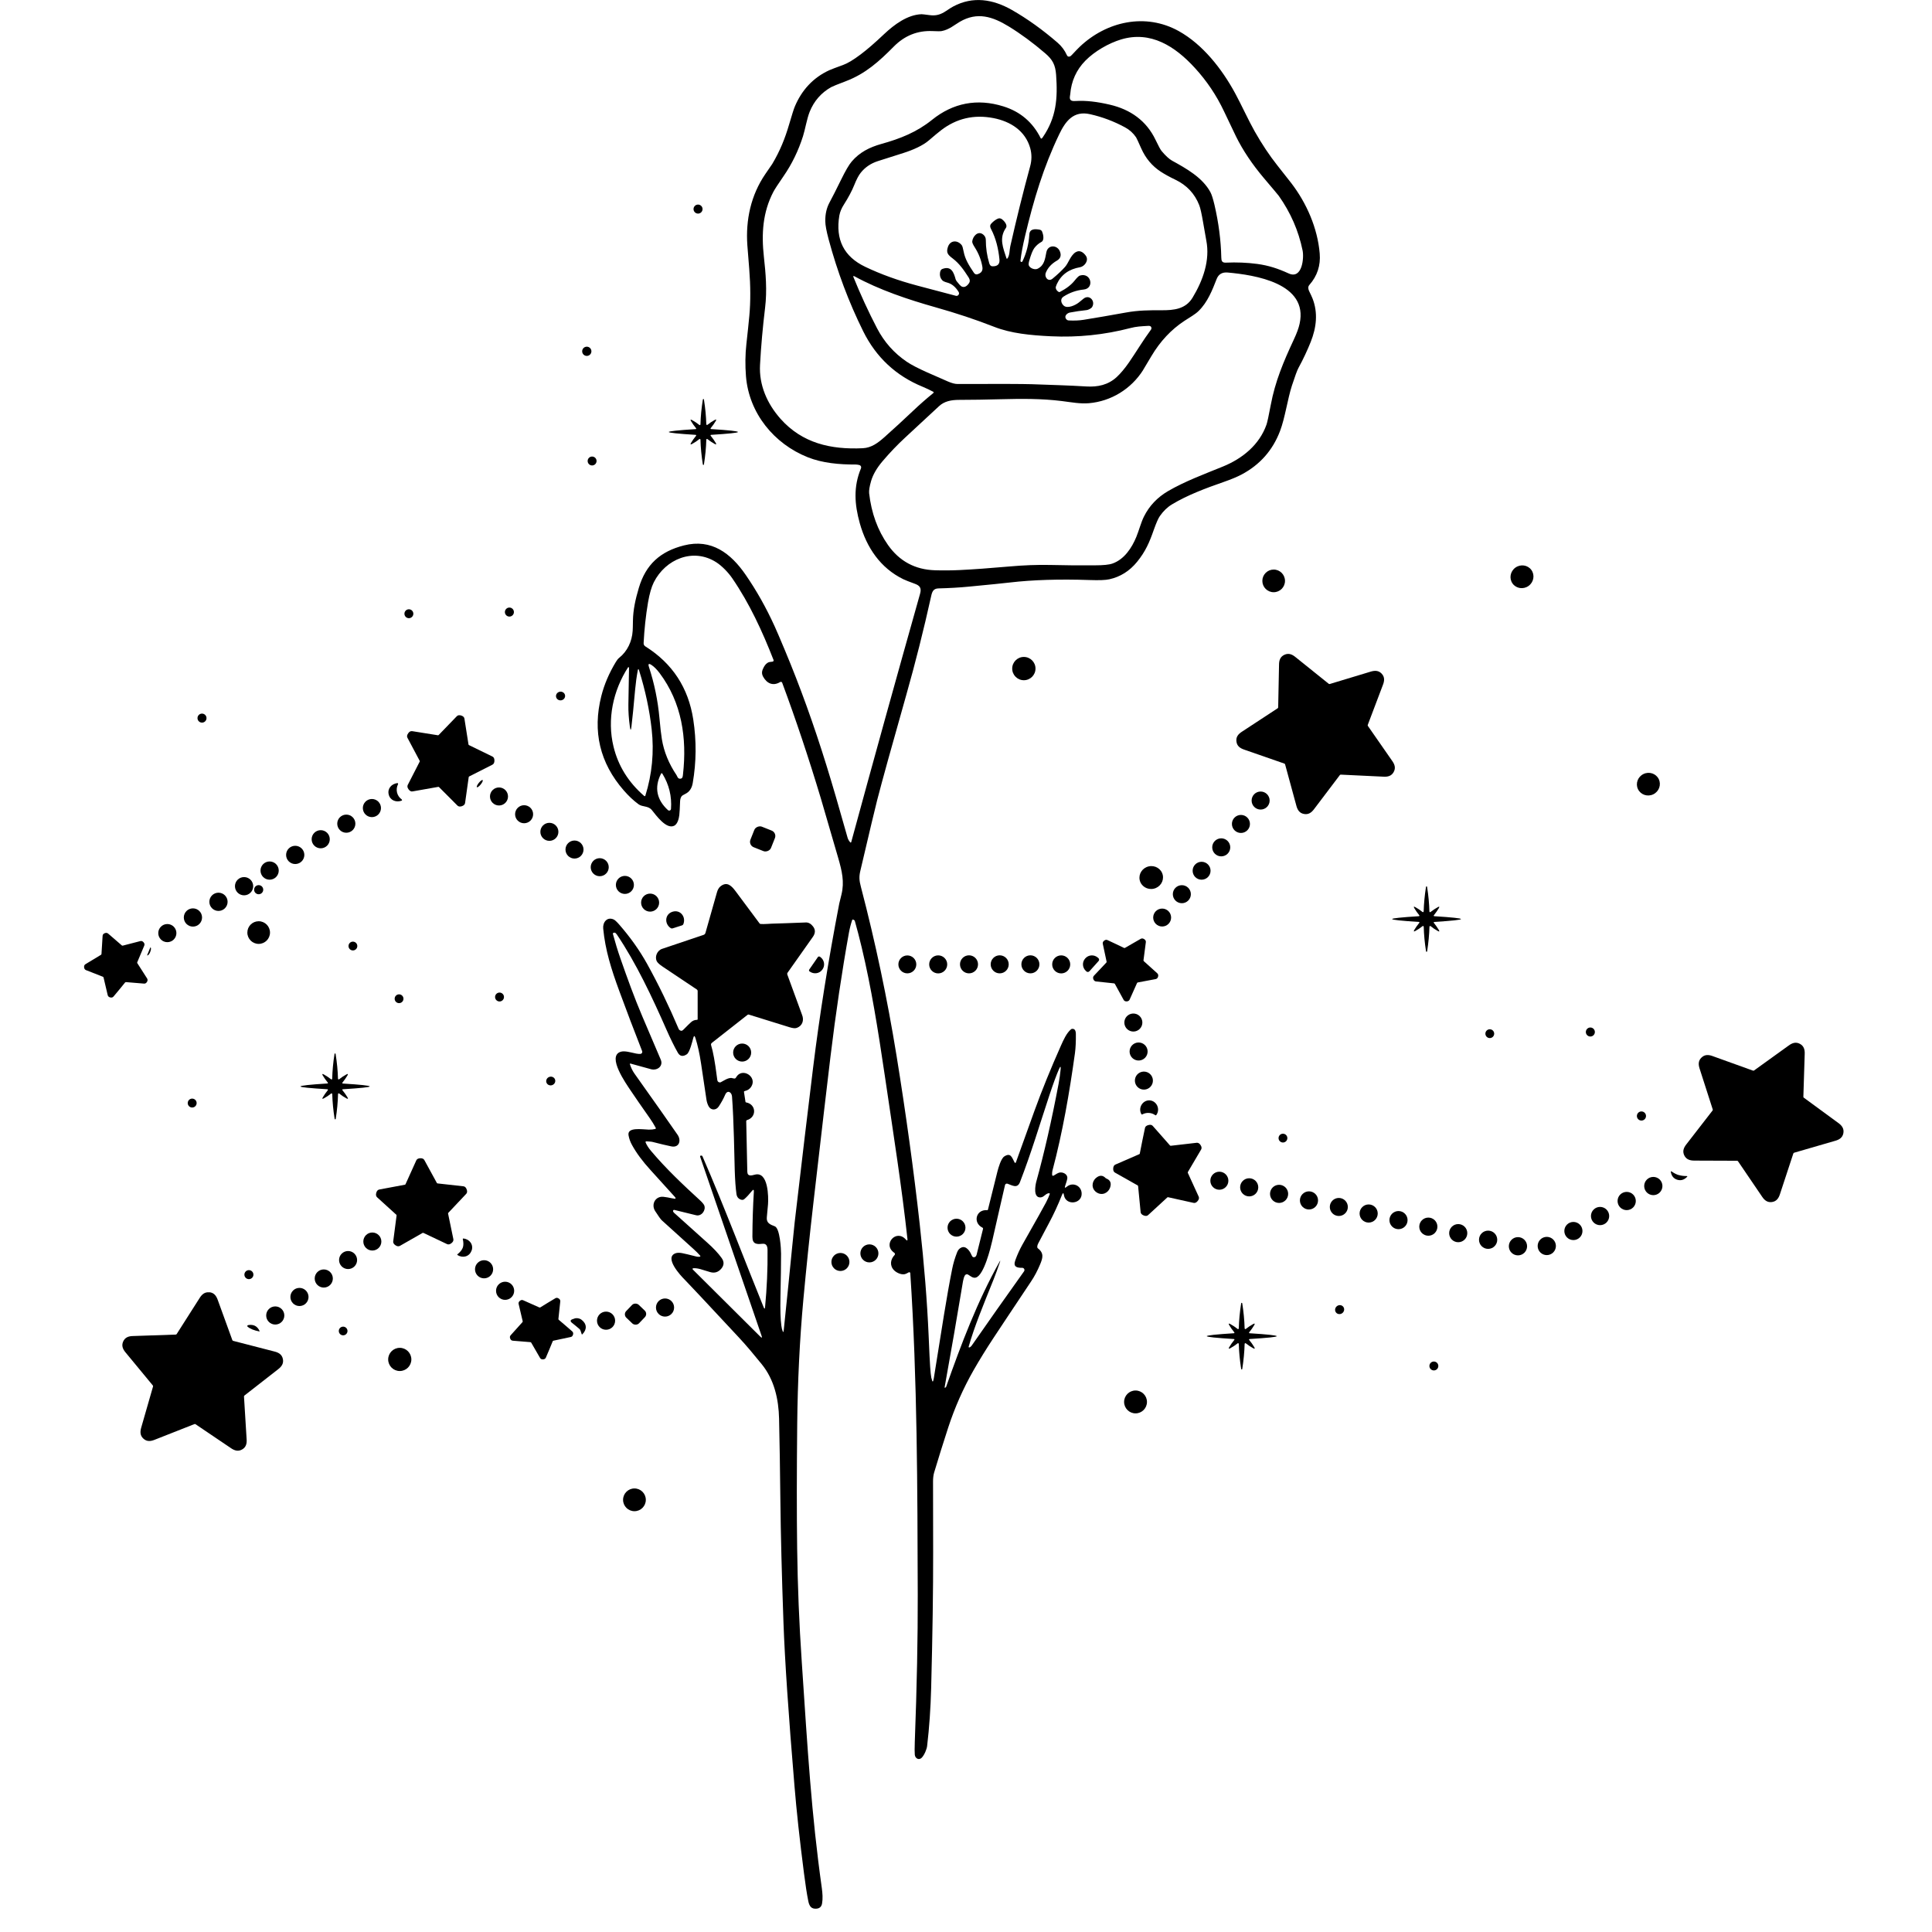 <?xml version="1.0" encoding="UTF-8"?>
<svg id="Layer_1" data-name="Layer 1" xmlns="http://www.w3.org/2000/svg" viewBox="0 0 360 360">
  <defs>
    <style>
      .cls-1 {
        stroke-width: 0px;
      }
    </style>
  </defs>
  <path class="cls-1" d="m173.58,256.83c.15.79.29.79.42,0,1.62-10.04,2.33-14.9,3.42-20.37.2-1.02.51-2.06.93-3.13.16-.41.41-.7.77-.86.87-.42,1.61.66,1.88,1.33.1.25.21.4.32.44.32.11.59-.13.66-.46.21-.9.61-2.49,1.19-4.78.03-.1-.02-.2-.11-.25-1.85-.92-1.18-3.44.88-3.25.07,0,.14-.04.15-.11.37-1.5.95-3.87,1.77-7.11.18-.7.66-2.4,1.28-2.8,1.2-.76,1.41.18,1.92,1.14.03.06.11.09.17.06.03-.02.05-.04.06-.07.66-1.87,1.81-5.07,3.46-9.61,1.39-3.84,3.04-7.89,4.93-12.14.51-1.15,1.06-2.36,1.88-3.06.07-.06.15-.09.24-.09.44-.03.66.29.67.95.02,1.42-.04,2.62-.17,3.59-1.02,7.34-2.29,14.73-4.2,21.91-.05.2-.07.54-.05.77,0,.09.09.17.18.16.03,0,.05,0,.08-.02.51-.3.87-.58,1.28-.6.64-.04,1.42.42,1.28,1.18-.05.27-.18.7-.38,1.28-.15.42-.05.49.29.2,1.05-.9,2.68-.27,2.77,1.2.12,2.04-2.97,2.39-3.3.36-.07-.45-.19-.47-.36-.04-.76,1.9-1.56,3.64-2.4,5.2-1.16,2.18-1.83,3.44-2,3.78-.18.34-.24.61-.2.81.02.08.06.14.13.19,1.16.89.87,1.81.4,2.95-.5,1.2-1.07,2.28-1.72,3.24-3.57,5.36-5.91,8.86-6.99,10.51-1.35,2.05-2.58,4.04-3.69,5.98-1.94,3.4-3.51,6.96-4.73,10.68-.98,3.02-1.86,5.83-2.63,8.41-.14.46-.2,1.1-.2,1.62,0,1.43,0,5.86.02,13.29.01,6.87-.11,15.28-.37,25.23-.1,3.8-.35,7.39-.75,10.78-.07.62-.49,1.65-.99,2.19-.53.55-1.24.16-1.31-.54-.04-.44-.04-1.24,0-2.4.39-10.31.57-19.45.55-27.42-.06-19.8-.07-39.96-1.39-59.91,0-.11-.1-.18-.2-.18-.03,0-.06,0-.08.02-.19.1-.36.19-.5.26-.7.34-1.75-.15-2.23-.63-.86-.86-.71-2.02.08-2.85.1-.11.1-.28-.01-.38-.01,0-.02-.02-.03-.03-2.29-1.56.36-4.53,2.15-2.47.23.26.32.22.29-.13-1.08-9.84-2.51-18.83-4.21-30.36-1.31-8.85-2.54-16.54-4.32-23.98-.42-1.75-.84-3.38-1.27-4.89-.04-.13-.15-.21-.34-.27-.08-.02-.14,0-.16.09-.25.74-.45,1.52-.6,2.34-1.31,7.27-2.46,14.99-3.45,23.17-.56,4.65-1.62,13.67-3.16,27.07-.72,6.22-1.34,12.25-1.88,18.08-.7,7.62-1.07,15.48-1.15,23.17-.09,9.04-.1,16.81-.01,23.31.09,6.89.37,13.93.86,21.13,1.12,16.74,1.79,28.23,3.73,42.07.14,1.03.21,2.01.05,2.91-.12.68-.55,1-1.3.97-.89-.03-1.14-.75-1.29-1.54-.24-1.19-.5-2.88-.78-5.07-.8-6.21-1.39-11.63-1.77-16.26-1.12-13.34-1.8-23.48-2.05-30.41-.32-8.93-.51-16.57-.58-22.92-.06-5.63-.14-10.66-.24-15.1-.08-3.62-.89-7.29-3.25-10.18-1.39-1.7-2.73-3.34-4.27-4.99-6.22-6.68-9.58-10.27-10.1-10.78-.74-.73-3.85-4.09-1.67-4.88.31-.11.71-.12,1.2-.03.44.08,1.35.3,2.73.65.17.04.37.05.6.02.06,0,.1-.06.09-.12,0-.02-.01-.04-.02-.06-.37-.42-.79-.84-1.26-1.26-3.13-2.83-5.1-4.61-5.9-5.34-.22-.2-.63-.78-1.25-1.74-.65-1.04-.19-2.36.99-2.62.66-.14,1.96.26,2.71.35.06,0,.11-.03.11-.09,0,0,0-.02,0-.03-.01-.07-.04-.14-.09-.19-2.95-3.26-4.49-4.96-4.61-5.09-1.46-1.6-2.6-3.14-3.41-4.62-.33-.59-.54-1.19-.65-1.81-.27-1.56,2.4-1.11,3.77-1.06.44.01.84-.03,1.2-.12.08-.02.13-.1.11-.18,0-.01,0-.02-.01-.03-.36-.66-.71-1.23-1.05-1.71-1.71-2.43-2.91-4.18-3.62-5.24-.86-1.29-4.47-6.38-1.88-7.22.75-.24,1.8.1,2.91.33.32.06.59.08.8.06.2-.02.35-.21.33-.41,0-.03-.01-.07-.02-.1-1.47-3.74-2.89-7.48-4.27-11.23-1.48-4.03-2.61-7.6-2.99-11.62-.11-1.14.71-2.25,1.95-1.69.22.1.55.4.99.9,2.11,2.41,3.86,4.88,5.26,7.41,2.1,3.79,4.05,7.82,5.86,12.08.08.19.26.32.48.35.12.02.27-.06.45-.25.68-.69,1.15-1.15,1.4-1.37.31-.28.68-.41,1.1-.42.07,0,.11-.04.11-.11v-5.26c0-.12-.05-.21-.15-.28-2.14-1.43-4.26-2.85-6.37-4.26-.57-.38-.92-.7-1.07-.96-.47-.84.03-2.04.95-2.35,2.91-.99,5.49-1.86,7.75-2.61.16-.05.29-.19.34-.36.45-1.63,1.17-4.16,2.15-7.58.14-.5.36-.86.64-1.09,1.23-.99,2.07-.12,2.86.94,1.69,2.25,3.16,4.23,4.43,5.95.05.07.11.1.19.11.68.06,1.64-.05,2.15-.06,1.33-.03,3.42-.11,6.28-.22.5-.02.94.22,1.34.73.48.61.47,1.27-.04,1.98-.07.09-1.63,2.3-4.68,6.63-.09.12-.11.26-.05.4,1.77,4.85,2.68,7.34,2.72,7.44.44,1.05.07,2.09-.96,2.46-.31.11-.75.07-1.33-.11-3.77-1.17-6.32-1.96-7.63-2.37-.08-.02-.14,0-.21.04l-6.66,5.23c-.15.12-.2.28-.14.46.36,1.14.72,3.1,1.07,5.88.04.32.07.53.09.65.05.25.29.42.54.38.05,0,.09-.02.13-.05.62-.32,1.22-.77,1.92-.78,0,0,.17.03.49.1.18.04.31-.02.4-.19,1.08-1.97,4.03-.16,2.83,1.73-.27.42-.68.69-1.23.81-.09.02-.13.07-.12.16l.28,1.83c0,.07.05.11.12.12,1.92.35,2,2.77.15,3.3-.08.02-.13.09-.13.17.1,4.61.17,7.76.2,9.43.02.97.83.71,1.41.56,2.52-.66,2.55,4.19,2.45,5.52-.07.86-.14,1.66-.22,2.39-.12,1.11.61,1.38,1.49,1.72.95.38,1.16,4.19,1.16,5.08,0,1.98-.04,4.66-.11,8.05-.05,2.41,0,4.21.17,5.41.05.39.13.7.22.94.11.29.18.28.21-.03.61-5.85,1.13-10.98,1.56-15.41.22-2.27.38-3.87.49-4.81,1.33-11.39,2.47-20.98,3.43-28.79,1.2-9.73,2.82-19.93,4.88-30.61,0-.02.14-.57.41-1.67.57-2.35.09-4.37-.61-6.8-1.47-5.09-2.55-8.78-3.23-11.08-2.26-7.52-4.66-14.71-7.21-21.57-.05-.14-.2-.2-.34-.15-.02,0-.03.01-.04.02-1.34.81-2.49.26-3.19-1.03-.23-.42-.25-.85-.07-1.3.25-.6.66-1.28,1.29-1.4.1-.02.28-.04.55-.07.12-.01.21-.12.2-.25,0-.02,0-.04-.01-.06-2.09-5.35-4.47-10.52-7.69-15.22-.73-1.07-1.89-2.28-2.97-2.98-4.31-2.77-9.47-.6-11.65,3.72-.44.88-.8,2.13-1.08,3.75-.42,2.49-.69,5.01-.82,7.58-.01.27.1.48.34.63,5.03,3.16,8,7.7,8.91,13.61.61,3.97.58,7.92-.1,11.85-.17.99-.64,1.66-1.4,2.02-.37.18-.6.33-.69.46-.16.24-.24.52-.26.84-.05,1.36-.1,2.24-.15,2.64-.08.68-.33,1.68-.96,1.99-1.49.72-3.41-2.01-4.15-2.92-.7-.86-1.73-.52-2.52-1.11-.94-.7-1.84-1.55-2.72-2.56-4.46-5.12-5.85-10.98-4.18-17.59.54-2.14,1.44-4.25,2.71-6.35.21-.35.41-.6.6-.75,1.55-1.23,2.41-3.08,2.53-5.05.02-.32.04-.93.05-1.85.03-2.08.48-4.06,1.09-6.12,1.3-4.41,4.03-6.83,8.42-7.94,5.12-1.3,8.73,1.47,11.48,5.46,2.04,2.95,3.85,6.17,5.44,9.67.37.81,1,2.29,1.9,4.44,2.81,6.71,5.39,13.87,7.74,21.46,1.02,3.28,2.33,7.76,3.93,13.45.08.29.25.58.5.86.04.04.1.04.14,0,.01-.01.02-.03.03-.04,4.1-15.07,8.38-30.51,12.84-46.32.29-1.05-.05-1.5-1.03-1.85-1-.36-1.7-.64-2.1-.83-4.28-2.09-6.83-5.9-8.1-10.39-1.01-3.61-1.21-6.85.21-10.27.1-.23-.01-.51-.25-.6-.02,0-.05-.02-.07-.02-.26-.06-.48-.09-.66-.09-3.08.01-6.2-.27-8.92-1.35-6.31-2.51-10.97-8.21-11.53-15.1-.16-2.06-.14-4.06.08-6.02.24-2.13.42-3.89.55-5.27.24-2.62.23-5.52-.02-8.7-.22-2.79-.34-4.25-.35-4.4-.34-4.74.66-9.36,3.35-13.29.86-1.25,1.29-1.88,1.29-1.88,1.44-2.42,2.38-4.75,3.14-7.36.53-1.8.88-2.92,1.07-3.35,1.27-3.02,3.38-5.36,6.41-6.75.43-.19,1.29-.52,2.57-.98.84-.3,1.93-.95,3.28-1.97,1.19-.89,2.66-2.16,4.4-3.81,1.84-1.73,4.33-3.6,6.96-3.68.1,0,.6.05,1.49.17,1.19.16,2.05-.09,3.09-.79.56-.38.99-.65,1.29-.81,3.69-1.98,7.42-1.37,10.96.64,2.87,1.64,5.7,3.67,8.5,6.09.75.65,1.34,1.43,1.75,2.35.1.22.28.3.53.23.11-.03.25-.14.43-.34.68-.73,1.16-1.23,1.44-1.49,4.99-4.72,12.23-6.35,18.43-2.91,4.46,2.48,8.04,7.02,10.52,11.6,1.15,2.12,2.45,4.99,3.64,7.1,1.35,2.38,2.75,4.48,4.2,6.31,1.35,1.7,2.22,2.81,2.62,3.33,2.85,3.72,4.89,8.37,5.29,13.1.19,2.23-.45,4.19-1.93,5.87-.31.36-.22.8,0,1.23.25.51.45.93.59,1.28,1.05,2.67.73,5.42-.33,8.09-.57,1.44-1.43,3.3-2.29,4.86-.24.43-.64,1.54-1.22,3.3-.81,2.51-1.28,6.01-2.21,8.45-1.36,3.59-3.75,6.29-7.15,8.1-.83.44-1.95.91-3.36,1.4-3.36,1.17-6.73,2.43-9.62,4.17-.85.51-1.6,1.23-2.26,2.17-.31.44-.68,1.3-1.14,2.59-.8,2.3-1.55,4.04-3.11,5.95-1.4,1.72-3.13,2.8-5.17,3.25-.7.16-1.93.2-3.67.14-5.63-.19-10.59-.04-14.87.46-1.34.16-3.89.41-7.63.77-1.76.17-3.65.28-5.67.33-.93.02-1.18.59-1.36,1.44-1.38,6.23-2.93,12.39-4.65,18.46-2.7,9.52-4.51,16.05-5.42,19.59-.36,1.39-1.4,5.77-3.13,13.15-.26,1.1-.2,1.81.11,2.98,2.71,10.36,4.92,20.85,6.64,31.46,1.76,10.88,3.2,21.35,4.32,31.4.83,7.44,1.38,14.36,1.66,20.75.13,3.07.22,5,.28,5.79.06.93.14,1.64.23,2.14Zm20.34-231.07c.03.06.07.08.13.06.08-.02.17-.1.26-.25,2.52-3.68,2.8-7.19,2.48-11.64-.14-1.87-.67-2.83-2.02-3.99-2.28-1.96-4.55-3.63-6.8-5.01-2.99-1.83-5.85-2.78-9.13-.87-.96.56-2,1.48-3.38,1.73-.24.04-.81.05-1.71,0-2.78-.12-5.18.84-7.2,2.88-2.74,2.77-5.27,5.06-8.92,6.45-1.58.6-2.49.97-2.74,1.11-1.87,1.05-3.21,2.59-4.02,4.6-.52,1.3-.84,3.28-1.24,4.54-.86,2.71-2.06,5.18-3.61,7.43-1.03,1.49-1.66,2.47-1.9,2.92-2.02,3.85-2.25,7.88-1.78,12.14.34,3.06.62,6.25.22,9.52-.43,3.55-.75,7.08-.94,10.59-.21,3.78,1.33,7.26,3.82,10.07,4.05,4.55,9.37,5.76,15.33,5.48,1.62-.08,2.85-1.01,4.05-2.08,1.69-1.5,3.46-3.13,5.32-4.89,1.23-1.17,2.49-2.27,3.78-3.32.06-.05.07-.13.02-.19-.01-.01-.03-.03-.04-.04-.64-.33-1.24-.63-1.97-.93-4.98-2.04-8.68-5.49-11.09-10.35-2.68-5.41-4.82-11.11-6.43-17.1-.41-1.53-.62-2.66-.63-3.39-.02-1.32.24-2.47.77-3.46.58-1.07,1.3-2.51,2.18-4.3.82-1.67,1.48-2.8,1.98-3.38,1.46-1.71,3.31-2.65,5.52-3.27,3.52-.98,6.6-2.2,9.44-4.49,3.92-3.16,8.41-4.03,13.29-2.51,3.15.98,5.47,2.95,6.95,5.91Zm12.9-6.25c3.82.89,6.8,2.99,8.5,6.55.54,1.13.91,1.82,1.12,2.07.75.9,1.41,1.5,1.96,1.81,2.62,1.44,5.67,3.13,7.15,5.88.23.43.48,1.22.75,2.35.78,3.35,1.2,6.62,1.27,9.79.01.63.12,1.01.84.98,2.02-.09,3.97-.01,5.86.24,2.13.29,3.86.86,5.85,1.77,2.54,1.16,2.89-2.91,2.6-4.28-.75-3.66-2.23-7.06-4.44-10.18-.1-.14-1.02-1.24-2.77-3.3-2.18-2.58-3.91-5.16-5.19-7.75-.52-1.07-1.27-2.63-2.24-4.69-1.4-2.97-3.21-5.67-5.45-8.11-3.68-4.02-8.22-6.94-13.73-5.29-2.32.7-4.94,2.21-6.65,3.95-1.69,1.72-2.63,3.81-2.83,6.28,0,.02-.02.15-.06.4-.12.84.46.89,1.14.84,1.79-.11,3.9.12,6.32.69Zm-6.37,27.48c.76-.48,1.47.07,1.89.68.6.88-.27,1.98-1.08,2.12-2.09.36-3.54,1.41-4.34,3.16-.16.35-.23.6-.19.75.07.29.25.53.55.7.06.04.14.04.21,0,1.2-.62,2.11-1.32,2.72-2.08.47-.59.81-.91,1-.97,2.13-.65,2.76,2.4.72,2.6-1.38.14-2.64.59-3.79,1.34-.66.44-.4,1.26.08,1.67.7.61,2.19-.1,2.81-.6.16-.13.45-.36.86-.7,1.08-.88,2.29.43,1.61,1.55-.18.29-.75.54-1.01.57-1.09.11-2.13.27-3.14.46-.48.09-1.06.61-.75,1.12.13.22.31.34.54.35,1.01.05,1.94.02,2.78-.12,2.3-.37,4.92-.82,7.85-1.35,2.32-.43,4.48-.44,6.61-.43,2.41.02,4.56-.23,5.84-2.35,1.94-3.21,3.29-6.97,2.55-10.68-.1-.49-.29-1.59-.58-3.3-.28-1.64-.52-2.72-.73-3.25-.84-2.15-2.33-3.73-4.46-4.75-1.09-.52-1.99-1.02-2.71-1.49-1.62-1.06-2.83-2.51-3.64-4.34-.54-1.22-.86-1.9-.95-2.05-.53-.79-1.22-1.41-2.05-1.86-2.08-1.13-4.25-1.95-6.53-2.46-3.11-.71-4.6,1.34-5.76,3.76-2.92,6.09-4.74,12.14-6.36,18.96-.43,1.83-.72,3.35-.85,4.57-.01.13.04.21.16.24.08.02.16-.02.2-.09.76-1.56,1.18-3.23,1.29-5.01.06-1.13,1.09-1.05,1.88-.92.24.04.41.16.5.36.2.46.47,1.6-.11,1.92-.54.29-.98.68-1.33,1.14-.31.41-.63,1.22-.97,2.42-.11.4-.13.69-.05.86.24.52,1.13.84,1.64.58,1.23-.62,1.36-1.76,1.62-3.09.29-1.43,2.06-1.38,2.54-.08.27.73.07,1.29-.59,1.67-1,.58-1.68,1.32-2.05,2.23-.34.84.44,1.79,1.24,1.13.91-.75,1.69-1.48,2.33-2.19.67-.75,1-2.13,2-2.76Zm-13.85-6.21c.45.3,1.22,1.12.83,1.7-1.32,1.92-.51,3.71.12,5.68.01.04.06.06.1.05.01,0,.03-.01.04-.02.47-.55.4-1.57.56-2.29,1.14-5.05,2.37-10.02,3.7-14.9.32-1.16.32-2.29.02-3.38-.91-3.25-3.68-4.99-6.83-5.61-3.64-.71-6.91.04-9.81,2.28-.53.41-1.28,1.03-2.24,1.86-1.14.99-2.97,1.79-4.76,2.36-1.21.38-2.78.88-4.72,1.5-1.32.42-2.4,1.14-3.22,2.17-.39.48-.79,1.24-1.21,2.29-.44,1.1-1.09,2.32-1.93,3.64-.42.65-.72,1.33-.85,2.04-.76,4.48.84,7.67,4.83,9.57,2.88,1.38,6.12,2.55,9.7,3.5,3.33.88,5.72,1.52,7.19,1.9.19.05.39-.03.5-.2.11-.17.11-.35,0-.53-.57-.93-1.27-1.51-2.1-1.73-.48-.13-.8-.27-.95-.44-.35-.38-.49-.84-.42-1.37.05-.4.19-.64.43-.73,1.68-.64,2.14.65,2.49,1.93.05.19.3.53.76,1.04.68.76,1.34.28,1.76-.37.18-.29.15-.62-.1-1.02-.92-1.42-1.71-2.58-2.97-3.54-.86-.66-1.27-1.04-.89-2.15.43-1.28,1.79-1.32,2.57-.33.12.15.24.55.36,1.2.27,1.44.99,2.58,1.91,3.95.14.21.36.36.64.28.75-.22,1.06-.68.94-1.38-.21-1.28-.69-2.5-1.43-3.66-.33-.51-.48-.87-.46-1.07.08-.93,1.06-2.11,2.06-1.28.31.26.47.59.47.98,0,1.51.22,2.96.64,4.35.11.37.3.56.57.57.98.03,1.42-.4,1.33-1.29-.19-1.93-.63-3.86-1.56-5.65-.28-.54-.2-.82.2-1.19.39-.37.76-.63,1.1-.76.22-.08.46-.05.65.07Zm26.4,28.18c-2.25,3.54-5.97,5.81-10.08,6.17-1.62.14-3.17-.16-5.06-.4-3.73-.47-7.57-.44-11.37-.34-3.07.08-5.06.11-7.75.12-1.52,0-2.78.26-3.76,1.17-1.69,1.57-3.78,3.51-6.3,5.84-1.47,1.36-2.88,2.83-4.22,4.41-1.08,1.27-1.8,2.51-2.15,3.72-.29,1.01-.41,1.76-.36,2.26.42,3.69,1.59,6.91,3.52,9.65,2.13,3.02,5.05,4.59,8.76,4.7,1.57.05,3.11.03,4.62-.04,2.48-.12,5.54-.34,9.17-.66,2.7-.24,5.23-.34,7.59-.29,2.48.05,3.88.07,4.2.07,1.25,0,2.65,0,4.2,0,1.57,0,2.67-.11,3.3-.34,2.19-.78,3.59-2.92,4.42-4.94.5-1.21.88-2.71,1.42-3.79.99-2,2.49-3.58,4.48-4.75,3.15-1.84,6.96-3.25,10.22-4.58,3.67-1.49,6.83-4.07,8.15-7.84.14-.41.41-1.63.79-3.66.82-4.36,2.34-7.98,4.3-12.18.54-1.15.9-2.13,1.07-2.92,1.69-7.6-8.41-9.11-13.4-9.56-1.02-.09-1.71.31-2.06,1.22-.81,2.07-1.68,4.31-3.36,5.95-.66.64-1.56,1.13-2.63,1.83-2.47,1.62-4.52,3.81-6.16,6.57-.93,1.57-1.45,2.44-1.56,2.61Zm-54.02-17.44c1.38,3.4,2.86,6.61,4.45,9.66,1.34,2.57,3.19,4.64,5.54,6.23.81.55,2.08,1.21,3.8,1.98,1.33.59,2.63,1.16,3.9,1.71.7.3,1.28.45,1.74.45,7.66-.03,12.27-.01,13.83.04,3.39.13,6.79.21,10.18.42,2.13.13,4.07-.28,5.67-1.76.72-.67,1.48-1.57,2.28-2.72,1.36-1.97,2.56-4.02,4.1-6.11.12-.17.12-.4-.02-.56-.09-.1-.25-.15-.48-.14-1.35.08-2.21.11-3.35.41-4.84,1.26-9.77,1.77-14.78,1.53-3.8-.18-7.46-.53-10.61-1.77-3.42-1.34-7.06-2.55-10.94-3.64-5.06-1.43-10.43-3.22-15.1-5.78-.02-.01-.05-.02-.08-.02-.05,0-.08,0-.09.01-.03,0-.04.03-.03.06,0,0,0,0,0,0Zm-32.9,92.95c.13.2.2.6.58.63.54.04.56-.39.61-.85.75-6.72-.22-13.32-4.37-18.84-.51-.67-1-1.17-1.5-1.5-.51-.34-.67-.22-.48.36,1.02,3.13,1.67,6.31,1.96,9.54.16,1.76.31,3.07.45,3.92.38,2.33,1.3,4.58,2.75,6.73Zm-8.71-9.04c-.21-1.52-.3-2.9-.28-4.12.08-3.94.12-6.22.12-6.84,0-.06-.02-.11-.07-.15-.02-.02-.06-.02-.09,0,0,0,0,0,0,0-2.83,4.36-3.96,9.75-2.73,14.8.87,3.59,2.78,6.66,5.73,9.21.05.04.13.04.17-.01.01-.01.02-.03.03-.05,1.26-4.02,1.65-8.14,1.18-12.37-.4-3.59-1.18-7.25-2.35-10.99-.1-.32-.18-.31-.24.01-.22,1.18-.38,2.36-.49,3.55-.27,3.05-.5,5.36-.69,6.94-.09.74-.19.74-.29,0Zm5.79,8.77c-1.3,2.56-.77,4.86,1.31,6.76.14.12.35.11.47-.02.05-.06.08-.13.09-.2.17-2.36-.36-4.54-1.59-6.55-.1-.16-.19-.16-.28.01Zm7.36,71.17c.05-.05.13-.06.22-.04.08.02.13.06.16.14,4.05,9.31,8.22,20.34,11.4,28.13.14.34.22.32.26-.04.34-3.56.5-7.09.46-10.59,0-.68-.16-1.3-.97-1.21-1.05.12-1.85.08-1.85-1.3.01-2.83.1-5.63.27-8.4.02-.42-.1-.47-.36-.14-.51.63-.97,1.13-1.4,1.5-.18.16-.39.2-.63.12-.49-.16-.77-.5-.85-1.05-.16-1.13-.26-2.57-.32-4.34-.08-2.55-.16-9.29-.51-13.84-.06-.83-.87-1.28-1.28-.31-.31.72-.71,1.45-1.2,2.19-.5.75-1.49.73-1.9-.09-.19-.38-.32-.78-.38-1.19-.3-2-.63-4.26-1.01-6.76-.28-1.85-.63-3.44-1.06-4.77-.14-.42-.26-.42-.38,0-.17.62-.66,2.7-1.21,3.07-.72.48-1.28.39-1.67-.29-.64-1.1-1.48-2.83-2.07-4.18-2.73-6.2-5.67-12.47-9.29-17.84-.15-.22-.29-.34-.41-.35-.27-.02-.37.08-.32.28.43,1.59.89,3.1,1.39,4.53,1.26,3.62,2.61,7.35,4.07,10.77,1.09,2.56,2.24,5.25,3.44,8.07.53,1.23-.68,2.11-1.82,1.79-1.92-.53-3.19-.88-3.82-1.05-.05-.01-.1.02-.11.06,0,.02,0,.04,0,.05.21.66.49,1.24.85,1.75,3.78,5.32,6.46,9.12,8.03,11.4.75,1.08.3,2.48-1.17,2.17-.93-.19-2.09-.47-3.49-.83-.36-.09-.77-.06-1.15-.11-.07,0-.14.04-.15.12,0,.02,0,.04,0,.06.2.5.54,1.04,1.03,1.62,2.83,3.36,6.06,6.39,9.06,9.14.47.43.75.77.85,1,.35.88-.5,2.09-1.54,1.83-.75-.19-2.1-.52-4.04-.99-.1-.02-.21.04-.23.14,0,0,0,0,0,.01-.02.12.03.24.15.36,1.52,1.38,3.59,3.24,6.2,5.57,1.17,1.04,2.07,2,2.69,2.87.5.69.48,1.35-.04,1.98-.57.68-1.27.9-2.11.65-1.49-.43-2.21-.77-3.14-.71-.07,0-.13.07-.12.14,0,.03.02.06.04.09l12.56,12.49c.31.31.4.26.25-.16l-11.44-33.35c-.03-.07,0-.14.05-.19Zm55.8,19.81c-.43,1.25-.82,2.33-1.18,3.23-2.01,5.01-3.54,8.67-4.65,12.54-.01.06.02.11.07.13.02,0,.04,0,.06,0,.18-.06.34-.19.48-.4,2.96-4.26,6.2-8.86,9.72-13.79.13-.18.09-.44-.09-.57-.07-.05-.16-.08-.24-.08-1.03.01-1.76-.18-1.29-1.44.39-1.07.83-2.02,1.3-2.86,2.61-4.61,4.08-7.23,4.4-7.86.33-.64.57-1.17.71-1.59.02-.06-.01-.13-.07-.15-.01,0-.03,0-.04,0-.64,0-.91.7-1.54.77-1.52.17-1.03-2.32-.85-2.97,1.47-5.31,2.86-11.39,4.15-18.23.17-.91.29-1.79.37-2.62.06-.65-.04-.67-.3-.08-.47,1.08-1.06,2.67-1.76,4.78-1.92,5.81-3.43,10.9-5.51,16.27-.48,1.25-1.4.64-2.32.31-.19-.07-.39.03-.46.21,0,.01,0,.03-.01.04-.84,3.55-1.6,7.05-2.37,10.35-.31,1.34-1.55,6.47-3.07,6.89-.54.15-.98-.28-1.43-.55-.21-.13-.49-.06-.61.15,0,0,0,0,0,0-.15.26-.26.61-.34,1.04-1.09,6.58-2.24,13.19-3.44,19.84,0,.04,0,.05.05.04l.12-.04s.09-.05.11-.1c2.82-7.99,5.81-15.93,9.95-23.31.16-.29.19-.28.08.04Z"/>
  <circle class="cls-1" cx="130.07" cy="38.96" r=".84"/>
  <circle class="cls-1" cx="109.34" cy="65.46" r=".86"/>
  <path class="cls-1" d="m131.05,74.34c.07,0,.11.04.12.12.25,1.57.4,3.11.44,4.6,0,.07.06.13.13.13.03,0,.06-.01.08-.03.43-.35.88-.65,1.35-.9.3-.16.36-.1.19.2-.24.41-.55.86-.94,1.33-.03.04-.03.11.02.14.02.01.03.02.05.02,3.35.21,5.02.39,5.02.55,0,.14-1.67.32-5.02.53-.05,0-.1.05-.09.11,0,.02,0,.04.02.05.39.48.7.92.94,1.33.17.29.1.36-.19.2-.47-.26-.92-.56-1.35-.9-.06-.05-.14-.04-.18.02-.02.02-.03.05-.03.08-.04,1.5-.19,3.03-.44,4.6-.01.08-.04.12-.09.12-.07,0-.11-.04-.12-.12-.25-1.57-.4-3.11-.44-4.6,0-.07-.06-.13-.13-.13-.03,0-.06.01-.08.03-.43.35-.88.65-1.35.9-.3.16-.36.1-.19-.2.24-.41.55-.86.94-1.33.03-.04.03-.11-.02-.14-.02-.01-.03-.02-.05-.02-3.35-.21-5.02-.39-5.02-.53,0-.15,1.67-.33,5.02-.54.05,0,.1-.05.09-.1,0-.02,0-.04-.02-.05-.39-.48-.7-.92-.94-1.33-.17-.29-.1-.36.19-.2.47.26.92.56,1.35.9.06.05.14.04.18-.02.02-.02.03-.05.03-.08.04-1.5.19-3.03.44-4.6.01-.08.04-.12.09-.12Z"/>
  <circle class="cls-1" cx="110.33" cy="85.9" r=".83"/>
  <ellipse class="cls-1" cx="283.6" cy="107.47" rx="2.16" ry="2.1" transform="translate(-9.42 185.69) rotate(-35.7)"/>
  <circle class="cls-1" cx="237.33" cy="108.24" r="2.11"/>
  <circle class="cls-1" cx="94.92" cy="114.05" r=".84"/>
  <circle class="cls-1" cx="76.19" cy="114.36" r=".83"/>
  <path class="cls-1" d="m239.43,142.36s-.05-.06-.06-.06c-4.53-1.58-7.03-2.45-7.51-2.61-.8-.27-1.37-.68-1.47-1.53-.11-.85.35-1.39,1.06-1.84.43-.27,2.64-1.72,6.65-4.36,0,0,.02-.02.04-.07.02-.04.03-.06.03-.06.1-4.8.16-7.45.16-7.95,0-.84.22-1.51,1-1.87.77-.36,1.43-.1,2.08.44.39.32,2.46,1.98,6.2,4.98,0,0,.03,0,.08.02.04,0,.07.01.07.01,4.59-1.38,7.13-2.15,7.61-2.3.8-.25,1.51-.25,2.09.37.58.62.53,1.33.22,2.11-.19.47-1.12,2.95-2.82,7.44,0,0,0,.03,0,.08,0,.04,0,.06,0,.07,2.73,3.94,4.25,6.12,4.54,6.53.49.68.71,1.35.29,2.1-.41.74-1.1.92-1.94.86-.5-.03-3.15-.16-7.94-.38,0,0-.03,0-.07.03-.04.02-.06.03-.06.03-2.9,3.82-4.5,5.93-4.8,6.34-.5.68-1.07,1.09-1.91.93-.84-.16-1.21-.76-1.42-1.57-.13-.49-.83-3.04-2.09-7.67,0,0-.02-.02-.05-.05Z"/>
  <circle class="cls-1" cx="190.78" cy="124.58" r="2.17"/>
  <ellipse class="cls-1" cx="104.45" cy="129.69" rx=".85" ry=".81" transform="translate(-19.39 18.37) rotate(-9.2)"/>
  <circle class="cls-1" cx="37.64" cy="133.81" r=".84"/>
  <path class="cls-1" d="m85.94,133.33c.36.11.56.31.6.58.26,1.61.51,3.22.76,4.83,0,0,.01.02.04.05.02.03.03.04.03.04,1.47.71,2.93,1.42,4.39,2.14.25.12.37.37.37.75,0,.38-.12.63-.36.76-1.45.74-2.9,1.48-4.36,2.21,0,0-.02.02-.04.05-.02.03-.03.04-.03.05-.22,1.62-.44,3.23-.68,4.84-.04.27-.24.47-.59.59-.36.12-.63.08-.83-.11-1.16-1.15-2.31-2.3-3.45-3.46,0,0-.02,0-.06-.02-.03-.01-.05-.02-.05-.01-1.6.29-3.21.57-4.81.85-.27.05-.52-.08-.74-.39-.22-.3-.27-.58-.15-.82.73-1.45,1.48-2.9,2.23-4.35,0,0,0-.02,0-.07,0-.04,0-.05,0-.06-.77-1.43-1.54-2.87-2.29-4.31-.13-.24-.08-.52.14-.83.22-.31.46-.44.74-.4,1.61.25,3.22.51,4.82.77,0,0,.02,0,.05-.02.04-.01.06-.02.06-.02,1.13-1.18,2.26-2.35,3.39-3.51.19-.2.47-.24.83-.13Z"/>
  <ellipse class="cls-1" cx="307.15" cy="146.12" rx="2.15" ry="2.1" transform="translate(-32.98 147.65) rotate(-25.7)"/>
  <ellipse class="cls-1" cx="89.4" cy="146.02" rx=".85" ry=".23" transform="translate(-80.38 123.9) rotate(-51.1)"/>
  <path class="cls-1" d="m73.98,147.67c.13.53.42.96.87,1.29.06.04.08.13.04.19-.02.02-.04.04-.07.05-1.03.36-2.13-.07-2.39-1.16-.27-1.09.51-1.97,1.59-2.12.08-.01.15.04.16.12,0,.03,0,.06-.01.08-.25.5-.31,1.02-.19,1.55Z"/>
  <circle class="cls-1" cx="92.98" cy="148.41" r="1.68"/>
  <circle class="cls-1" cx="234.9" cy="149.17" r="1.68"/>
  <circle class="cls-1" cx="69.3" cy="150.57" r="1.69"/>
  <circle class="cls-1" cx="97.66" cy="151.72" r="1.68"/>
  <circle class="cls-1" cx="64.53" cy="153.48" r="1.69"/>
  <circle class="cls-1" cx="231.23" cy="153.53" r="1.68"/>
  <circle class="cls-1" cx="102.37" cy="155" r="1.68"/>
  <rect class="cls-1" x="140.05" y="154.25" width="4.12" height="4.13" rx="1.08" ry="1.08" transform="translate(-55.67 230.56) rotate(-68.3)"/>
  <circle class="cls-1" cx="59.76" cy="156.38" r="1.69"/>
  <circle class="cls-1" cx="227.56" cy="157.89" r="1.68"/>
  <circle class="cls-1" cx="107.05" cy="158.3" r="1.68"/>
  <circle class="cls-1" cx="55.01" cy="159.3" r="1.7"/>
  <circle class="cls-1" cx="111.75" cy="161.59" r="1.68"/>
  <circle class="cls-1" cx="50.24" cy="162.22" r="1.7"/>
  <circle class="cls-1" cx="223.9" cy="162.25" r="1.67"/>
  <ellipse class="cls-1" cx="214.51" cy="163.52" rx="2.2" ry="2.13" transform="translate(-30.5 50.73) rotate(-12.6)"/>
  <circle class="cls-1" cx="116.44" cy="164.89" r="1.68"/>
  <circle class="cls-1" cx="45.48" cy="165.13" r="1.7"/>
  <circle class="cls-1" cx="220.22" cy="166.62" r="1.68"/>
  <circle class="cls-1" cx="48.2" cy="165.78" r=".85"/>
  <path class="cls-1" d="m259.41,171.25c0-.14,1.66-.32,4.99-.53.05,0,.09-.05.09-.11,0-.02,0-.04-.02-.05-.38-.48-.69-.92-.93-1.33-.17-.29-.1-.36.19-.19.47.25.91.55,1.34.9.06.04.14.03.18-.02.02-.02.03-.05.03-.07.04-1.49.19-3.01.43-4.57.01-.08.05-.12.12-.12.05,0,.08.04.09.12.25,1.56.39,3.09.43,4.57,0,.07.06.13.14.12.03,0,.05-.01.07-.03.43-.34.88-.64,1.35-.9.29-.16.36-.1.19.19-.24.41-.55.85-.93,1.33-.03.04-.03.1.02.14.02.01.03.02.05.02,3.33.21,4.99.39,4.99.53,0,.15-1.66.33-4.99.54-.05,0-.09.05-.09.11,0,.02,0,.04.02.05.38.48.69.92.93,1.33.17.29.1.36-.19.19-.47-.25-.91-.55-1.34-.9-.06-.04-.14-.03-.18.02-.02.02-.03.05-.03.08-.04,1.49-.19,3.01-.43,4.57-.01.08-.05.12-.12.12-.05,0-.08-.04-.09-.12-.25-1.56-.39-3.08-.43-4.57,0-.07-.06-.13-.13-.13-.03,0-.05.01-.08.03-.43.34-.88.64-1.35.9-.29.16-.36.1-.19-.2.24-.41.55-.85.93-1.32.03-.04.03-.1-.01-.14-.02-.01-.04-.02-.06-.02-3.33-.21-4.99-.39-4.99-.54Z"/>
  <circle class="cls-1" cx="40.71" cy="168.04" r="1.7"/>
  <circle class="cls-1" cx="121.14" cy="168.19" r="1.68"/>
  <circle class="cls-1" cx="35.95" cy="170.96" r="1.7"/>
  <circle class="cls-1" cx="216.55" cy="170.97" r="1.67"/>
  <path class="cls-1" d="m126.2,172.71c-.25.08-.55.17-.88.28-.11.04-.23.02-.33-.04-1.22-.8-1.13-2.6.32-3.06,1.45-.46,2.56.96,2.02,2.31-.04.11-.13.19-.25.23-.34.1-.63.19-.88.28Z"/>
  <circle class="cls-1" cx="48.2" cy="173.77" r="2.11"/>
  <circle class="cls-1" cx="31.18" cy="173.87" r="1.69"/>
  <path class="cls-1" d="m25.58,179.39s0,.07,0,.07c.62.95,1.23,1.9,1.83,2.86.12.2.12.41-.02.64-.14.23-.32.34-.56.32-1.13-.08-2.26-.18-3.38-.28,0,0-.03,0-.07.03-.04.02-.06.02-.06.03-.71.88-1.43,1.76-2.16,2.62-.15.18-.35.24-.61.18-.26-.06-.42-.2-.48-.43-.27-1.1-.53-2.2-.78-3.31,0,0-.02-.02-.05-.06-.03-.03-.04-.05-.05-.05-1.06-.41-2.11-.82-3.16-1.24-.22-.09-.33-.26-.36-.53-.02-.27.06-.46.26-.58.96-.59,1.93-1.18,2.91-1.76,0,0,.02-.02.04-.06.02-.04.03-.05.03-.06.06-1.13.13-2.26.21-3.39.01-.23.14-.4.39-.5.25-.1.46-.08.64.07.86.73,1.72,1.47,2.57,2.22,0,0,.02,0,.07.02.04,0,.06.01.07.01,1.09-.29,2.19-.58,3.29-.85.23-.06.43.02.6.22.18.2.22.41.13.63-.43,1.05-.87,2.09-1.32,3.13,0,0,0,.02,0,.07Z"/>
  <path class="cls-1" d="m213.22,175c.22.15.32.34.29.57-.14,1.13-.28,2.25-.44,3.38,0,0,0,.03.02.07.01.04.02.06.02.06.85.76,1.7,1.52,2.53,2.28.17.16.22.36.15.62s-.22.41-.45.46c-1.11.22-2.23.43-3.35.63,0,0-.02.01-.06.04-.03.03-.05.04-.05.04-.46,1.04-.92,2.08-1.39,3.11-.1.21-.28.32-.55.34-.27,0-.46-.09-.57-.29-.55-.99-1.1-1.99-1.64-2.99,0,0-.02-.02-.06-.04-.03-.02-.05-.03-.06-.04-1.13-.11-2.26-.23-3.39-.36-.23-.03-.39-.17-.49-.42-.09-.25-.06-.46.1-.64.77-.83,1.55-1.66,2.34-2.48,0,0,0-.03.02-.07.01-.04.02-.06.01-.07-.24-1.11-.48-2.22-.71-3.33-.05-.23.04-.43.25-.59.21-.17.42-.2.64-.1,1.03.48,2.06.96,3.08,1.46,0,0,.03,0,.07,0,.05,0,.07,0,.07,0,.98-.58,1.97-1.14,2.95-1.7.2-.11.42-.1.64.05Z"/>
  <circle class="cls-1" cx="65.76" cy="176.28" r=".82"/>
  <path class="cls-1" d="m28.01,176.55s.02-.02.03-.02c0,0,0,0,0,0h0c.14.06.12.43-.04.82,0,0,0,0,0,0l-.02.06c-.16.4-.41.67-.55.61,0,0,0,0,0,0h0s-.02-.02-.01-.04l.6-1.45Z"/>
  <circle class="cls-1" cx="169.07" cy="179.7" r="1.67"/>
  <circle class="cls-1" cx="174.82" cy="179.7" r="1.68"/>
  <circle class="cls-1" cx="180.56" cy="179.69" r="1.68"/>
  <circle class="cls-1" cx="186.28" cy="179.69" r="1.68"/>
  <circle class="cls-1" cx="192" cy="179.69" r="1.68"/>
  <circle class="cls-1" cx="197.74" cy="179.7" r="1.68"/>
  <path class="cls-1" d="m202.98,180.99c-.14.15-.37.17-.53.03h0s-.1-.09-.1-.09c-.68-.61-.75-1.65-.14-2.33,0,0,0,0,0,0l.04-.04c.6-.67,1.64-.72,2.33-.11l.1.09c.15.14.17.37.03.53,0,0,0,0,0,0l-1.72,1.92Z"/>
  <path class="cls-1" d="m152.41,178.33c.08-.11.24-.14.36-.06l.05.03c.77.53.97,1.56.46,2.3,0,0,0,0,0,0l-.05.07c-.51.74-1.55.91-2.32.38l-.05-.03c-.12-.08-.15-.24-.07-.36,0,0,0,0,0,0l1.62-2.34Z"/>
  <circle class="cls-1" cx="93.08" cy="185.78" r=".83"/>
  <circle class="cls-1" cx="74.36" cy="186.1" r=".82"/>
  <circle class="cls-1" cx="211.17" cy="190.52" r="1.68" transform="translate(-10.71 368.45) rotate(-80.78)"/>
  <circle class="cls-1" cx="296.34" cy="192.3" r=".84"/>
  <circle class="cls-1" cx="277.6" cy="192.61" r=".82"/>
  <circle class="cls-1" cx="212.16" cy="195.92" r="1.68" transform="translate(-15.22 373.96) rotate(-80.78)"/>
  <path class="cls-1" d="m323.78,216.33s-.07-.04-.07-.04c-4.81-.02-7.46-.03-7.97-.03-.84,0-1.52-.2-1.9-.97-.37-.77-.12-1.43.41-2.09.32-.4,1.94-2.5,4.88-6.3,0,0,0-.03.02-.08,0-.04,0-.07,0-.07-1.46-4.58-2.28-7.11-2.44-7.59-.27-.8-.28-1.51.34-2.1.61-.59,1.32-.56,2.11-.26.48.18,2.98,1.08,7.5,2.7,0,0,.03,0,.08,0,.04,0,.06-.01.07-.01,3.9-2.81,6.06-4.36,6.47-4.66.68-.5,1.35-.73,2.1-.33.75.4.94,1.09.9,1.92-.02.51-.11,3.16-.25,7.97,0,0,.01.03.03.07.02.04.03.06.03.06,3.88,2.85,6.02,4.41,6.43,4.71.69.49,1.11,1.06.97,1.9-.15.84-.74,1.23-1.56,1.45-.49.14-3.04.88-7.65,2.22,0,0-.02.02-.06.06-.03.03-.05.05-.05.05-1.51,4.56-2.34,7.09-2.49,7.57-.25.8-.66,1.38-1.5,1.5-.85.12-1.4-.33-1.86-1.03-.28-.42-1.77-2.62-4.48-6.59,0,0-.02-.02-.06-.04Z"/>
  <circle class="cls-1" cx="138.29" cy="196.13" r="1.68"/>
  <path class="cls-1" d="m56,202.44c0-.15,1.67-.34,5.02-.55.05,0,.1-.05.09-.1,0-.02,0-.04-.02-.05-.39-.48-.7-.92-.94-1.33-.17-.29-.1-.36.19-.2.47.26.92.56,1.35.9.06.05.14.04.18-.02.02-.02.03-.05.03-.08.04-1.5.18-3.03.43-4.6.01-.08.04-.12.09-.12.07,0,.11.04.12.12.25,1.57.4,3.1.44,4.6,0,.07.06.13.13.13.03,0,.06-.01.08-.03.43-.35.88-.65,1.35-.9.3-.16.36-.1.19.2-.24.41-.55.85-.93,1.33-.03.04-.03.11.02.14.02.01.03.02.05.02,3.35.21,5.02.39,5.02.54,0,.14-1.67.32-5.02.53-.05,0-.1.05-.09.11,0,.02,0,.04.02.05.39.48.7.92.94,1.33.17.29.1.36-.19.2-.47-.25-.92-.55-1.35-.9-.06-.05-.14-.04-.18.02-.02.02-.03.05-.03.08-.04,1.5-.18,3.03-.43,4.6-.01.08-.04.12-.09.12-.07,0-.11-.04-.12-.12-.25-1.57-.4-3.1-.44-4.6,0-.07-.06-.13-.13-.13-.03,0-.06.01-.08.03-.43.35-.88.65-1.35.9-.29.16-.36.1-.19-.2.24-.41.55-.86.93-1.33.03-.04.03-.11-.02-.14-.02-.01-.03-.02-.05-.02-3.35-.21-5.02-.38-5.02-.52Z"/>
  <circle class="cls-1" cx="213.14" cy="201.34" r="1.68" transform="translate(-19.74 379.48) rotate(-80.78)"/>
  <ellipse class="cls-1" cx="102.62" cy="201.43" rx=".85" ry=".81" transform="translate(-60.26 44.67) rotate(-19.1)"/>
  <circle class="cls-1" cx="35.81" cy="205.54" r=".83"/>
  <path class="cls-1" d="m214.23,205.04c1.29.08,2.04,1.64,1.22,2.74-.04.05-.11.06-.16.03-.37-.26-.77-.41-1.21-.43-.43-.03-.85.07-1.25.28-.06.03-.12,0-.15-.05-.67-1.19.26-2.65,1.55-2.57Z"/>
  <circle class="cls-1" cx="305.86" cy="207.95" r=".85"/>
  <path class="cls-1" d="m212.34,215.02s.04-.05.04-.05c.31-1.6.63-3.19.97-4.78.05-.27.26-.45.63-.55.36-.1.64-.05.82.16,1.08,1.21,2.16,2.43,3.23,3.66,0,0,.02,0,.06.02.03.01.05.02.05.02,1.62-.2,3.23-.38,4.85-.56.27-.03.51.11.72.43.21.32.24.59.1.83-.82,1.41-1.64,2.81-2.48,4.21,0,0,0,.02,0,.07,0,.03,0,.05,0,.06.69,1.48,1.36,2.96,2.03,4.44.11.25.05.52-.19.81-.24.29-.49.41-.76.35-1.59-.34-3.18-.7-4.77-1.06,0,0-.02,0-.06.01-.03,0-.05.02-.05.02-1.19,1.11-2.39,2.21-3.59,3.3-.2.19-.48.21-.83.07-.35-.14-.54-.34-.57-.61-.17-1.62-.32-3.24-.47-4.86,0,0-.01-.02-.03-.06-.02-.03-.03-.04-.03-.05-1.42-.79-2.84-1.59-4.25-2.4-.24-.14-.35-.39-.33-.77.02-.38.15-.62.41-.73,1.49-.66,2.98-1.31,4.48-1.95,0,0,.02-.02.04-.04Z"/>
  <circle class="cls-1" cx="239.06" cy="212.07" r=".82"/>
  <path class="cls-1" d="m73.89,226.43s-.02-.06-.02-.06c-1.21-1.09-2.41-2.18-3.61-3.28-.2-.19-.25-.46-.15-.82.1-.36.29-.57.56-.62,1.6-.31,3.2-.61,4.8-.9,0,0,.02-.01.05-.04.03-.02.04-.03.04-.04.66-1.49,1.33-2.97,2.01-4.45.11-.25.36-.38.74-.4.38-.01.63.1.76.34.79,1.42,1.57,2.85,2.34,4.28,0,0,.02.01.05.04.03.02.05.03.05.03,1.62.17,3.23.35,4.85.54.27.03.47.22.6.58.13.35.1.63-.09.83-1.11,1.19-2.23,2.37-3.35,3.55,0,0,0,.02-.02.06,0,.03-.01.05-.01.05.34,1.59.67,3.18.99,4.78.05.27-.07.52-.36.75-.3.23-.57.29-.82.17-1.47-.69-2.94-1.39-4.41-2.09,0,0-.02,0-.07,0-.03,0-.05,0-.06,0-1.41.81-2.82,1.62-4.24,2.42-.24.13-.52.1-.83-.11s-.45-.45-.42-.72c.2-1.61.41-3.23.63-4.84,0,0,0-.02-.02-.05Z"/>
  <path class="cls-1" d="m312.81,218.95c.43.13.91.19,1.45.19.17,0,.2.06.07.18-.54.54-1.13.71-1.79.51-.66-.2-1.06-.68-1.2-1.42-.03-.17.02-.2.16-.11.44.31.88.53,1.3.66Z"/>
  <circle class="cls-1" cx="227.21" cy="220.01" r="1.68"/>
  <path class="cls-1" d="m206.09,219.56s.05.03.06.04c.75.3.98.86.7,1.69-.36,1.03-1.52,1.56-2.52.89-1-.67-.94-1.96-.12-2.67.66-.57,1.27-.56,1.82.02.01.01.03.03.06.04Z"/>
  <circle class="cls-1" cx="308.07" cy="221" r="1.7"/>
  <circle class="cls-1" cx="232.77" cy="221.24" r="1.69"/>
  <circle class="cls-1" cx="238.34" cy="222.46" r="1.69"/>
  <circle class="cls-1" cx="243.91" cy="223.68" r="1.69"/>
  <circle class="cls-1" cx="303.11" cy="223.79" r="1.7"/>
  <circle class="cls-1" cx="249.47" cy="224.9" r="1.68"/>
  <circle class="cls-1" cx="255.03" cy="226.12" r="1.69"/>
  <circle class="cls-1" cx="298.15" cy="226.59" r="1.7"/>
  <circle class="cls-1" cx="260.59" cy="227.35" r="1.69"/>
  <circle class="cls-1" cx="266.15" cy="228.57" r="1.69"/>
  <circle class="cls-1" cx="178.23" cy="228.76" r="1.67"/>
  <circle class="cls-1" cx="293.18" cy="229.38" r="1.69"/>
  <circle class="cls-1" cx="271.72" cy="229.78" r="1.69"/>
  <circle class="cls-1" cx="277.29" cy="231.01" r="1.7"/>
  <circle class="cls-1" cx="69.38" cy="231.34" r="1.68"/>
  <circle class="cls-1" cx="288.22" cy="232.17" r="1.7"/>
  <circle class="cls-1" cx="282.85" cy="232.22" r="1.7"/>
  <path class="cls-1" d="m87.86,233.04c-.39,1.13-1.65,1.44-2.6.82-.08-.05-.08-.1,0-.16.51-.41.83-.82.98-1.23.14-.41.14-.93,0-1.57-.02-.09.02-.13.11-.12,1.13.1,1.92,1.13,1.53,2.25Z"/>
  <circle class="cls-1" cx="162" cy="233.55" r="1.68"/>
  <circle class="cls-1" cx="64.86" cy="234.79" r="1.68"/>
  <circle class="cls-1" cx="156.6" cy="235.15" r="1.68"/>
  <circle class="cls-1" cx="90.2" cy="236.51" r="1.69"/>
  <circle class="cls-1" cx="60.33" cy="238.23" r="1.69"/>
  <circle class="cls-1" cx="46.38" cy="237.51" r=".84"/>
  <circle class="cls-1" cx="94.12" cy="240.52" r="1.69"/>
  <circle class="cls-1" cx="55.8" cy="241.67" r="1.69"/>
  <path class="cls-1" d="m39.03,240.79c.85.09,1.27.66,1.55,1.45.17.48,1.07,2.97,2.72,7.49,0,0,.02.02.06.06.03.03.05.04.05.05,4.65,1.21,7.22,1.87,7.71,1.99.82.2,1.42.57,1.59,1.4.17.83-.23,1.41-.9,1.92-.4.31-2.5,1.94-6.28,4.9,0,0-.02.03-.04.07-.02.04-.03.06-.03.07.29,4.8.45,7.44.49,7.95.07.84-.1,1.53-.84,1.95-.74.42-1.42.21-2.11-.27-.42-.29-2.61-1.77-6.6-4.46,0,0-.03,0-.08-.01-.04,0-.06,0-.07,0-4.47,1.76-6.94,2.73-7.41,2.92-.78.32-1.49.38-2.12-.2-.63-.57-.64-1.28-.4-2.09.14-.48.88-3.04,2.2-7.65,0,0,0-.03-.01-.08,0-.04-.01-.06-.02-.07-3.05-3.71-4.74-5.76-5.07-6.14-.54-.64-.82-1.29-.47-2.07.35-.78,1.02-1.01,1.86-1.02.51-.01,3.16-.1,7.96-.27,0,0,.02-.01.06-.03.05-.03.07-.04.07-.04,2.58-4.05,4.01-6.29,4.28-6.72.44-.71.98-1.18,1.83-1.08Z"/>
  <path class="cls-1" d="m104.08,245.86s.03.06.03.06c.85.71,1.68,1.44,2.51,2.16.17.15.23.35.16.6-.07.25-.21.41-.43.45-1.08.24-2.16.47-3.24.69,0,0-.02.01-.06.04-.03.03-.05.04-.05.04-.42,1.03-.84,2.05-1.28,3.06-.09.21-.26.32-.52.34-.26.02-.45-.07-.57-.27-.56-.95-1.11-1.91-1.66-2.87,0,0-.02-.02-.06-.04-.03-.02-.05-.03-.06-.03-1.1-.08-2.2-.17-3.3-.27-.23-.02-.39-.15-.48-.39-.1-.24-.07-.45.08-.62.73-.83,1.47-1.65,2.22-2.47,0,0,0-.02.02-.07,0-.04.01-.06.01-.06-.26-1.07-.52-2.15-.76-3.23-.05-.22.02-.41.22-.58.2-.17.41-.21.62-.12,1.01.44,2.02.89,3.03,1.35,0,0,.03,0,.07,0,.04,0,.06,0,.07,0,.94-.58,1.88-1.16,2.83-1.72.19-.12.4-.1.62.04.22.14.32.32.3.55-.11,1.1-.22,2.2-.35,3.3,0,0,0,.02.02.06Z"/>
  <circle class="cls-1" cx="123.92" cy="243.64" r="1.69"/>
  <path class="cls-1" d="m224.86,248.98c0-.15,1.69-.34,5.07-.55.05,0,.1-.05.09-.1,0-.02,0-.04-.02-.06-.39-.48-.71-.93-.95-1.35-.17-.3-.1-.36.2-.2.47.26.93.56,1.36.91.06.05.14.04.19-.02.02-.02.03-.05.03-.08.04-1.51.19-3.06.44-4.65.01-.08.04-.12.09-.12.07,0,.11.04.12.12.25,1.59.4,3.14.44,4.65,0,.07.06.13.14.13.03,0,.05-.01.08-.03.44-.35.89-.65,1.37-.91.3-.16.36-.1.2.2-.24.41-.56.86-.95,1.35-.03.04-.03.11.02.14.02.01.03.02.05.02,3.38.21,5.07.4,5.07.55,0,.14-1.69.32-5.07.53-.05,0-.1.05-.09.1,0,.02,0,.04.02.06.39.48.71.93.95,1.35.17.29.1.36-.2.2-.47-.26-.93-.56-1.37-.91-.06-.05-.14-.04-.19.02-.02.02-.03.05-.03.08-.04,1.51-.19,3.06-.44,4.65-.01.08-.04.12-.09.12-.07,0-.11-.04-.12-.12-.25-1.59-.4-3.14-.44-4.65,0-.07-.06-.13-.14-.13-.03,0-.06.01-.08.03-.44.35-.89.66-1.36.91-.3.16-.36.1-.2-.2.24-.41.55-.86.95-1.35.03-.04.03-.1-.01-.14-.02-.01-.04-.02-.06-.02-3.38-.21-5.07-.39-5.07-.54Z"/>
  <rect class="cls-1" x="116.76" y="243.22" width="3.33" height="3.3" rx=".87" ry=".87" transform="translate(-140.43 161.31) rotate(-46.3)"/>
  <ellipse class="cls-1" cx="249.62" cy="244.03" rx=".86" ry=".82" transform="translate(-98 212.08) rotate(-39.1)"/>
  <circle class="cls-1" cx="51.29" cy="245.12" r="1.69"/>
  <circle class="cls-1" cx="112.93" cy="246.09" r="1.69"/>
  <path class="cls-1" d="m107,245.7c.45-.16.96-.08,1.35.21.99.74,1.08,1.8.17,2.71-.06.06-.11.05-.13-.03-.15-.52-.28-.83-.38-.92-.53-.46-1-.84-1.41-1.16-.39-.31-.36-.55.12-.71l.28-.09Z"/>
  <path class="cls-1" d="m48.31,248.09c-.95-.18-1.68-.47-2.17-.88-.07-.06-.08-.16-.02-.23.02-.03.06-.05.09-.06,1.02-.19,1.74.17,2.16,1.1.02.06,0,.08-.06.07Z"/>
  <circle class="cls-1" cx="63.94" cy="248.01" r=".81"/>
  <circle class="cls-1" cx="74.49" cy="253.31" r="2.16"/>
  <circle class="cls-1" cx="267.18" cy="254.53" r=".83"/>
  <circle class="cls-1" cx="211.59" cy="261.23" r="2.13"/>
  <circle class="cls-1" cx="118.22" cy="279.47" r="2.12"/>
</svg>